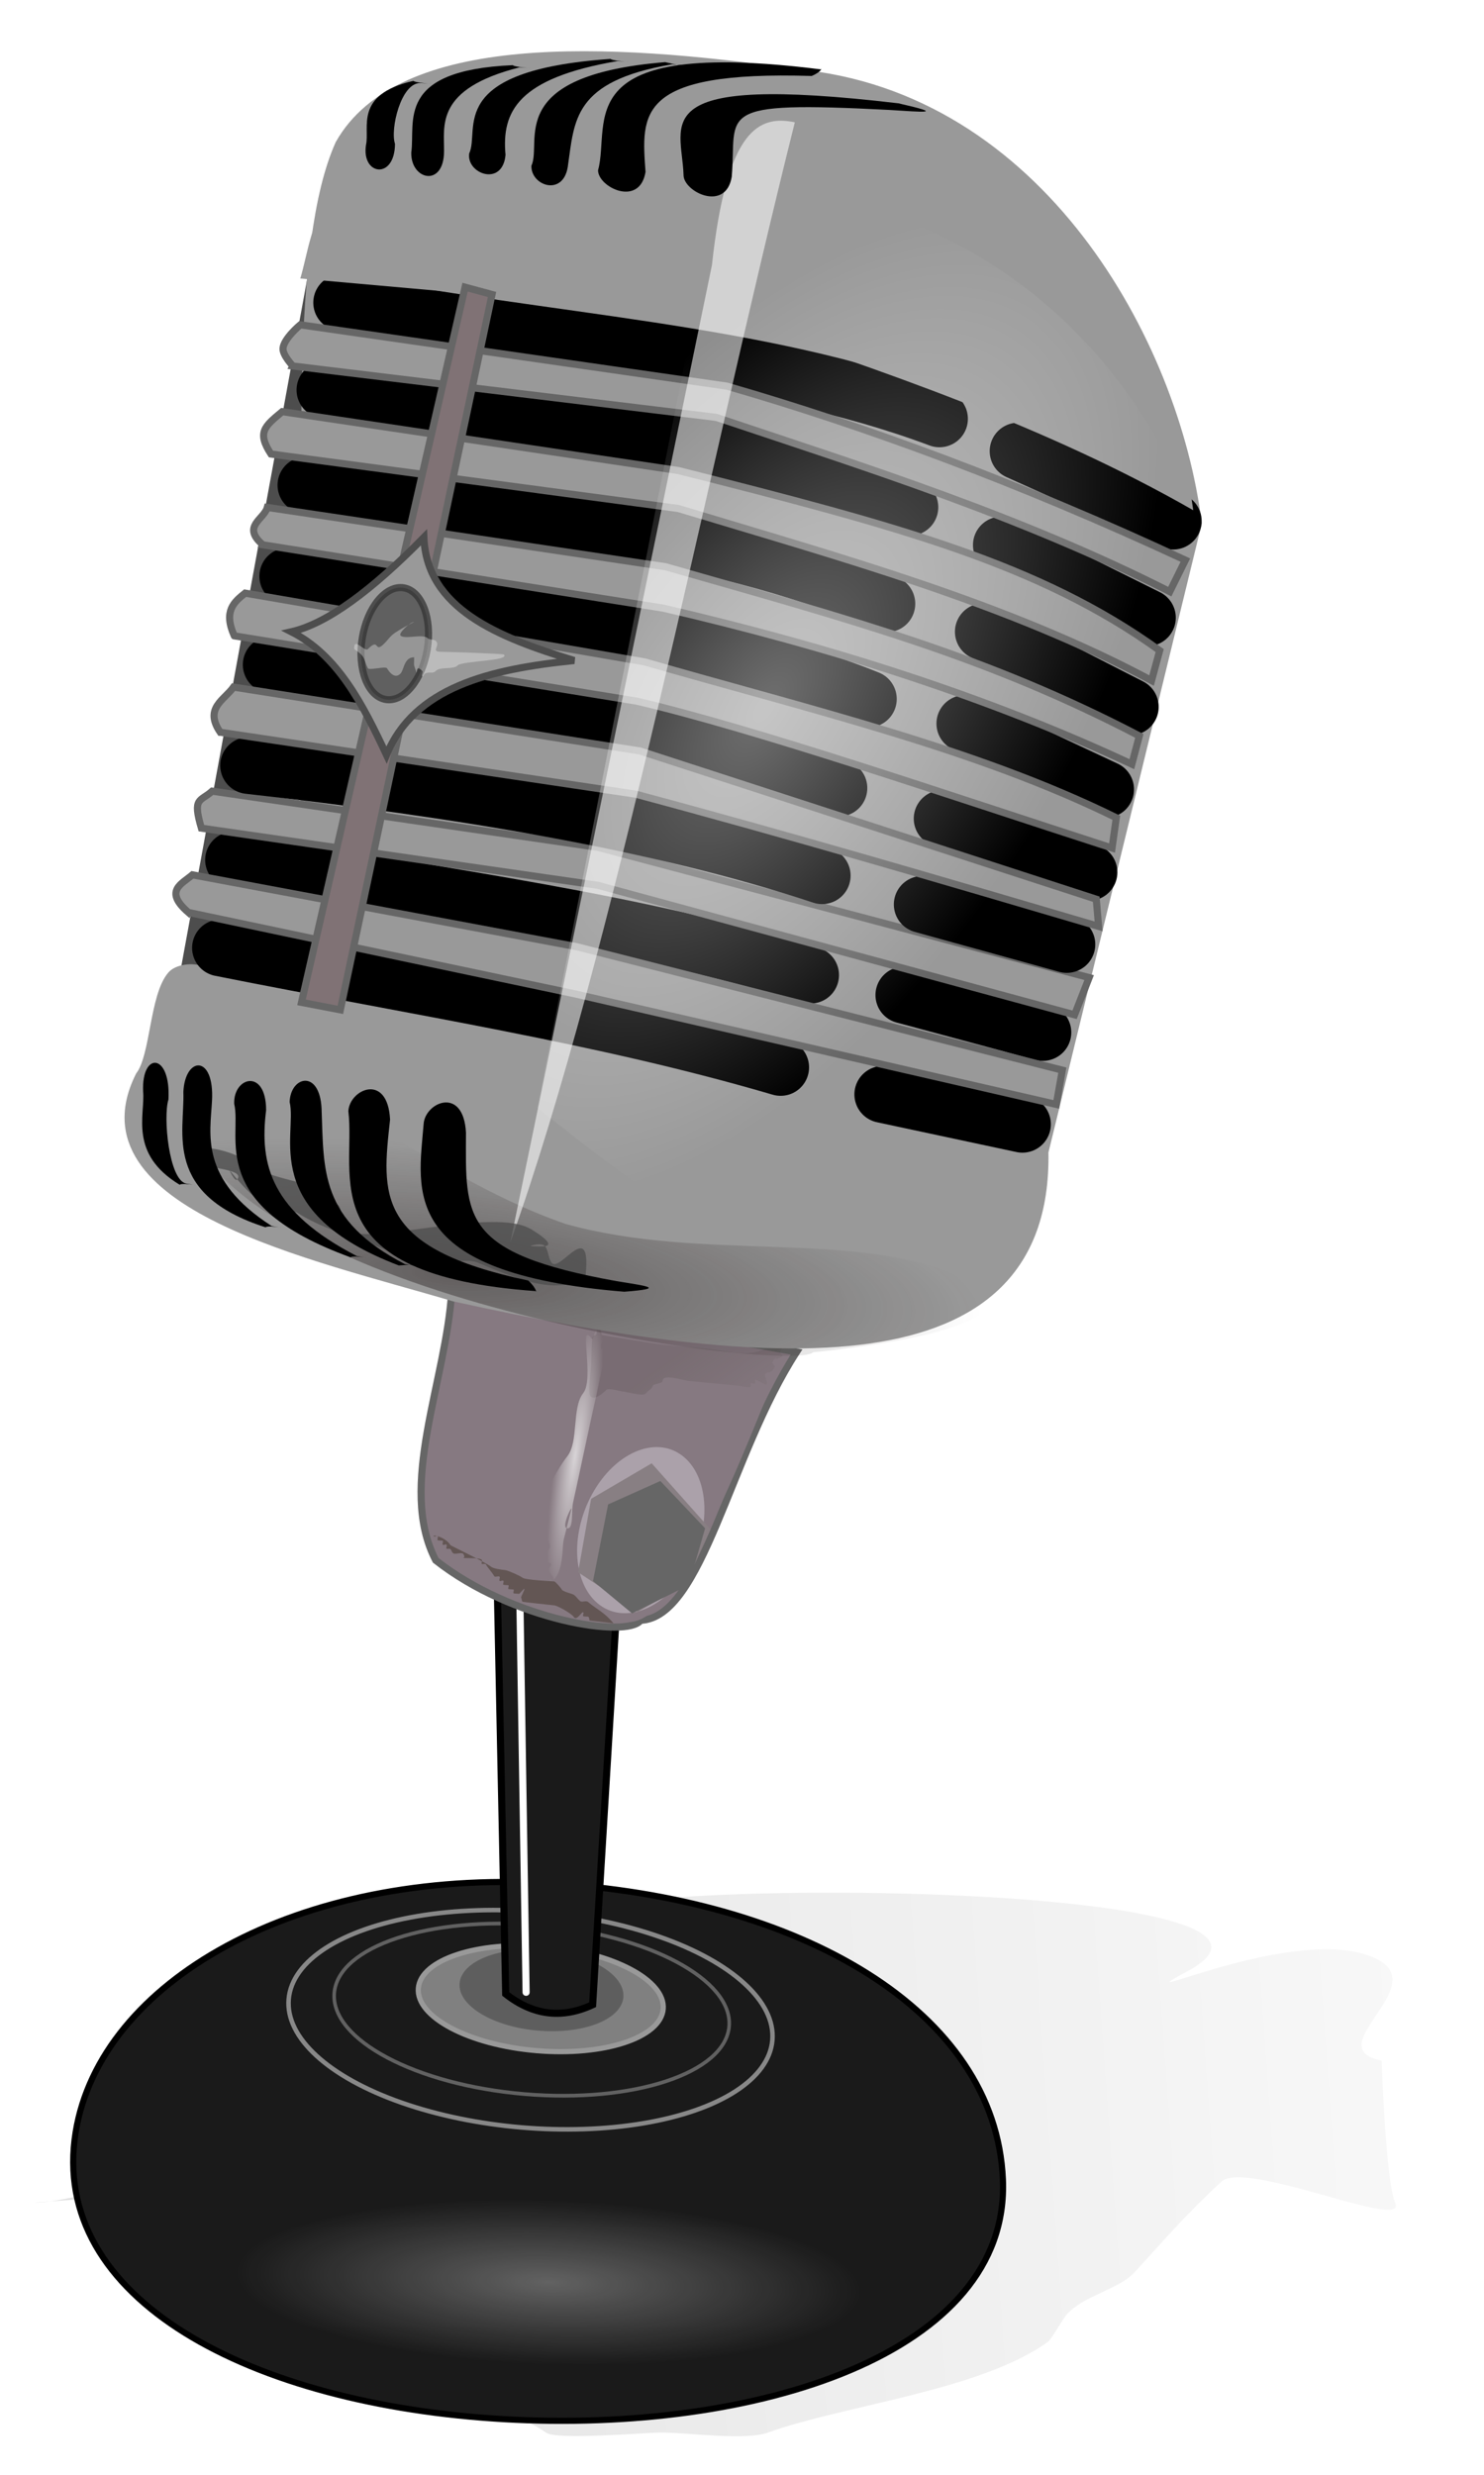 <?xml version="1.0"?>
<svg xmlns="http://www.w3.org/2000/svg" xmlns:xlink="http://www.w3.org/1999/xlink" width="300" height="500" viewBox="0 0 300 500">
  <defs>
    <filter id="n" x="-.027" width="1.054" y="-.022" height="1.043" color-interpolation-filters="sRGB">
      <feGaussianBlur stdDeviation=".176"/>
    </filter>
    <filter id="f" x="-.025" width="1.05" y="-.063" height="1.126" color-interpolation-filters="sRGB">
      <feGaussianBlur stdDeviation="2.888"/>
    </filter>
    <filter id="u" x="-.016" width="1.032" y="-.047" height="1.094" color-interpolation-filters="sRGB">
      <feGaussianBlur stdDeviation=".376"/>
    </filter>
    <filter id="h" x="-.035" width="1.069" y="-.078" height="1.156" color-interpolation-filters="sRGB">
      <feGaussianBlur stdDeviation=".987"/>
    </filter>
    <filter id="i" x="-.107" width="1.215" y="-.218" height="1.436" color-interpolation-filters="sRGB">
      <feGaussianBlur stdDeviation="1.035"/>
    </filter>
    <filter id="j" x="-.034" width="1.068" y="-.082" height="1.165" color-interpolation-filters="sRGB">
      <feGaussianBlur stdDeviation=".788"/>
    </filter>
    <filter id="k" x="-.541" width="2.082" y="-.053" height="1.105" color-interpolation-filters="sRGB">
      <feGaussianBlur stdDeviation="1.175"/>
    </filter>
    <filter id="t" x="-.139" width="1.279" y="-.035" height="1.071" color-interpolation-filters="sRGB">
      <feGaussianBlur stdDeviation="2.324"/>
    </filter>
    <filter id="s" x="-.03" width="1.06" y="-.117" height="1.234" color-interpolation-filters="sRGB">
      <feGaussianBlur stdDeviation="1.446"/>
    </filter>
    <filter id="m" x="-.022" width="1.044" y="-.08" height="1.16" color-interpolation-filters="sRGB">
      <feGaussianBlur stdDeviation=".243"/>
    </filter>
    <filter id="p" x="-.061" width="1.121" y="-.231" height="1.461" color-interpolation-filters="sRGB">
      <feGaussianBlur stdDeviation=".671"/>
    </filter>
    <linearGradient id="c">
      <stop offset="0" stop-color="#241c1c"/>
      <stop offset="1" stop-color="#241c1c" stop-opacity="0"/>
    </linearGradient>
    <linearGradient id="b">
      <stop offset="0" stop-color="#48403d"/>
      <stop offset="1" stop-color="#48403d" stop-opacity="0"/>
    </linearGradient>
    <linearGradient xlink:href="#b" id="l" gradientUnits="userSpaceOnUse" x1="198.254" y1="190.918" x2="204.945" y2="201.501"/>
    <linearGradient id="a">
      <stop offset="0" stop-color="#fff"/>
      <stop offset="1" stop-color="#fff" stop-opacity="0"/>
    </linearGradient>
    <linearGradient xlink:href="#d" id="e" x1="6.964" y1="983.178" x2="367.52" y2="955.32" gradientUnits="userSpaceOnUse" gradientTransform="matrix(1 0 0 1.068 0 -63.292)"/>
    <linearGradient id="d">
      <stop offset="0"/>
      <stop offset="1" stop-opacity="0"/>
    </linearGradient>
    <radialGradient xlink:href="#a" id="o" gradientUnits="userSpaceOnUse" gradientTransform="matrix(.999 .112 -.419 7.037 84.932 -1254.022)" cx="185.65" cy="204.462" fx="185.65" fy="204.462" r="2.783"/>
    <radialGradient xlink:href="#a" id="g" gradientUnits="userSpaceOnUse" gradientTransform="matrix(1 0 0 .263 -121.034 613.811)" cx="174.169" cy="331.205" fx="174.169" fy="331.205" r="44.046"/>
    <radialGradient xlink:href="#a" id="q" gradientUnits="userSpaceOnUse" gradientTransform="matrix(.856 .48 -.926 1.651 20.892 209.95)" cx="202.403" cy="101.2" fx="202.403" fy="101.2" r="41.819"/>
    <radialGradient xlink:href="#c" id="r" gradientUnits="userSpaceOnUse" gradientTransform="matrix(1.226 -.004 .001 .3 -14.779 385.391)" cx="63.171" cy="574.257" fx="63.171" fy="574.257" r="60.949"/>
  </defs>
  <path d="M26.473 995.944c1.747-12.196 20.683-15.78 25.362-22.536.554-.8 6.862.68 7.804 0 16.444-11.872 35.341-24.451 52.674-33.803 15.564-8.398 160.626-6.607 127.71 11.04-15.343 8.225 22.412-10.148 38.116-2.59 11.609 5.588-11.816 18.075 1.174 20.62 0 0 .796 24.493 2.728 28.677 2.779 6.02-30.24-8.751-35.117-4.225-7.95 7.38-12.111 12.412-17.558 18.31-3.275 3.547-10.076 4.575-13.656 8.451-.84.91-3.057 5.024-3.902 5.634-13.623 9.836-41.333 12.808-56.576 18.31-4.633 1.673-16.014 0-21.46 0-3.676 0-21.228 1.576-23.41 0-4.626-3.34-15.314-6.83-17.558-8.45l-25.362-18.31c-1.3-.94-6.503.938-7.803 0-4.626-3.34-15.315-6.832-17.558-8.452-5.803-4.19-5.53-9.948-15.608-12.676-6.853-1.856-13.092 1.408-19.509 1.408" opacity=".348" fill="url(#e)" fill-rule="evenodd" filter="url(#f)" transform="translate(0 -552.362)"/>
  <g transform="scale(1.437) rotate(4.85 4527.173 371.1)">
    <path d="M151.32 677.465c3.133 24.328-31.607 38.581-67.13 39.539-35.523.957-65.232-11.355-63.405-35.125 1.64-21.346 27.818-39.529 63.34-40.486 35.523-.957 64.166 12.559 67.194 36.072z" fill="#1a1a1a" stroke="#000" stroke-width=".865" stroke-linecap="round" stroke-linejoin="round"/>
    <ellipse transform="rotate(-2.929)" ry="11.604" rx="44.046" cy="701.064" cx="53.135" opacity=".315" fill="url(#g)"/>
    <ellipse ry="7.341" rx="17.287" cy="657.649" cx="84.395" fill="gray" stroke="#999" stroke-width=".725" stroke-linecap="round" stroke-linejoin="round"/>
    <ellipse ry="15.199" rx="34.144" cy="660.727" cx="83.21" opacity=".692" fill="none" stroke="#fff" stroke-width=".638" stroke-linecap="round" stroke-linejoin="round" filter="url(#h)"/>
    <ellipse cx="84.395" cy="656.472" rx="11.561" ry="5.694" opacity=".801" fill="#4d4d4d" filter="url(#i)"/>
    <ellipse transform="matrix(.999 0 0 1.038 -101.745 365.265)" cx="185.184" cy="283.272" rx="27.901" ry="11.479" opacity=".558" fill="none" stroke="#fff" stroke-width=".501" stroke-linecap="round" stroke-linejoin="round" filter="url(#j)"/>
    <g color="#000">
      <path style="isolation:auto;mix-blend-mode:normal;solid-color:#000;solid-opacity:1" d="M73.265 599.157l6.157 58.255c4.104 2.697 8.209 2.829 12.314.474L90.3 598.21z" overflow="visible" fill="#1a1a1a" fill-rule="evenodd" stroke="#000" enable-background="accumulate"/>
      <path style="isolation:auto;mix-blend-mode:normal;solid-color:#000;solid-opacity:1" d="M178.553 225.017l5.684 56.36" overflow="visible" fill="none" stroke="#fff" stroke-linecap="round" filter="url(#k)" enable-background="accumulate" transform="translate(-101.974 375.561)"/>
    </g>
    <path d="M31.252 419.076l-9.74 100.505 7.575 1.516 7.576-102.778z" style="isolation:auto;mix-blend-mode:normal;solid-color:#000;solid-opacity:1" color="#000" overflow="visible" fill="#4d4d4d" fill-rule="evenodd" enable-background="accumulate"/>
    <g transform="translate(-101.974 375.561)">
      <path style="isolation:auto;mix-blend-mode:normal;solid-color:#000;solid-opacity:1" d="M165.473 184.031c.32 12.635-5.33 27.984.962 37.905 11.495 7.555 27.808 8.676 29.438 5.965 8.69-1.112 10.49-24.17 18.664-39.444z" color="#000" overflow="visible" fill="#867981" fill-rule="evenodd" stroke="#666" enable-background="accumulate"/>
      <path style="isolation:auto;mix-blend-mode:normal;solid-color:#000;solid-opacity:1" d="M186.638 188.457l-1.732 33.48c-.795.577 4.712 7.963 10.198 6.156 8.402-2.768 16.64-38.086 17.701-38.482z" color="#000" overflow="visible" fill="#867981" fill-rule="evenodd" enable-background="accumulate"/>
      <path d="M212.805 189.034c-.956.386-1.58-.075-2.5.385-2.116 1.057-5.236.577-7.697.577h-5.965c-1.357 0-8.63-.357-8.658-.385-.147-.146-.317-.996-.77-.77-.11.055.093.677 0 .77-.101.102-.283.091-.385.193-.27.27 0 2.469 0 2.886 0 1.168-.165 2.913.193 3.27.55.55 1.915-.568 2.116-.769.25-.25 1.896 0 2.309 0 .52 0 2.761.317 3.079 0 .678-.679.657-.353.962-.962.021-.043 1.063-.293 1.154-.385.101-.101.073-.305.192-.385.588-.391 2.726 0 3.464 0h6.927c.216 0 1.484.11 1.539 0 .057-.114-.058-.27 0-.384.038-.077.539.077.577 0 .057-.115-.057-.27 0-.385.04-.08 1.472.452 1.54.385.276-.277-.512-.942-.193-1.155.478-.319.713.114 1.154-.77.039-.076-.423-.307-.384-.384.338-.678.238-.092.577-.77.035-.07-.577.77.77 0 .062-.314-.77 0 0-.962z" transform="matrix(1.03 .012 .014 1.368 -9.23 -73.257)" opacity=".471" fill="url(#l)" fill-rule="evenodd" filter="url(#m)"/>
      <ellipse cx="267.319" cy="83.059" rx="8.507" ry="12.005" transform="matrix(.854 .521 -.403 .915 0 0)" fill="#aba1aa"/>
      <path style="isolation:auto;mix-blend-mode:normal;solid-color:#000;solid-opacity:1" d="M195.36 226.726l-8.825-4.81.949-10.443 8.069-5.696 9.018 8.544-2.848 8.069z" color="#000" overflow="visible" fill="#887f83" fill-rule="evenodd" enable-background="accumulate"/>
      <path style="isolation:auto;mix-blend-mode:normal;solid-color:#000;solid-opacity:1" d="M203.814 214.244l-6.837-6.093-7.043 3.9-1.206 10.916 5.863 4.067 7.607-4.644z" color="#000" overflow="visible" fill="#666" fill-rule="evenodd" filter="url(#n)" enable-background="accumulate"/>
      <path d="M188.218 187.559c-3.632 5.461 2.584 1.061-.185 3.222-.466.364-.953 5.807-1.221 7.442-.166 1.01-1.687 13.22-1.802 13.92-.203 1.24.478 3.953-.61 3.722-.778-.166.581-3.544.436-2.658l-.698 4.252c-.182 1.108.397 4.262-.96 5.848-.22.258-.99.155-.932-.2.058-.354.874.554.933.2.082-.502-.583-.793-.759-1.262-.124-.332.427-.846.174-1.063-.252-.218-.754.098-.933-.2-.802-1.334 1.22-1.355.436-2.657-.75-1.25-.828-1.45-1.43-3.055-.72-1.924 1.644-7.277 2.97-9.27 1.453-2.185.03-6.853 1.483-9.037 1.43-2.15-1.577-10.213.516-7.759.16.187.175.106.216-.145.501-3.051 1.878.675 1.878.675.698-.686-.123-1.188.488-1.975z" opacity=".674" fill="url(#o)" fill-rule="evenodd"/>
      <path d="M192.41 228.67h-3.079c-.69 0-.227-.035-.577-.384-.014-.014-.745.048-.77 0-.057-.115.091-.294 0-.385-.182-.183-.864 1.06-1.346.577-.318-.317-2.39-.962-2.886-.962-.457 0-4.567.051-4.618 0-.102-.101-.091-.283-.193-.385-.09-.09.442-.847.385-.962-.057-.115-.679.668-.77.577-.013-.013-.745.05-.77 0-.057-.114.092-.294 0-.384-.013-.014-.744.048-.769 0-.057-.115.09-.295 0-.385-.014-.014-.745.048-.77 0-.057-.115.091-.294 0-.385-.135-.136-.49.172-.577 0-.057-.115.091-.294 0-.385-.128-.128-.641.128-.77 0-.464-.465-.877-.685-1.346-1.154-.067-.068-.537.08-.577 0-.058-.115.09-.294 0-.385-.245-.245-2.146 0-2.502 0-.545 0 .257.064-.192-.385-.263-.263-1.222.211-1.54 0-.15-.1-.233-.284-.384-.385-.07-.047-.543.068-.577 0-.058-.115.09-.294 0-.385-.137-.136-.492.172-.578 0-.057-.114.091-.294 0-.384-.014-.014-.745.048-.77 0-.057-.115.091-.295 0-.385-.135-.136-.577.192-.577 0 0-.149 1.746.013 2.502.77.027.026 5.235 1.366 5.964 1.731.407.203 1.653.192 2.117.192.367 0 2.162.408 2.501.578.452.226 4.588-.01 4.618 0 .276.092.937.551 1.155.77.204.203 1.43.284 1.731.384.338.113.64.417.962.577.308.154.847-.154 1.155 0 1.417.71 2.47.89 3.848 1.925z" transform="matrix(.98 .031 .031 1.339 -3.548 -83.508)" fill="#635654" fill-rule="evenodd" filter="url(#p)"/>
    </g>
    <path d="M63.84 560.505c-19.863-4.12-54.373-8.366-46.708-27.428 1.875-2.904.977-11.294 3.273-14.462.76-1.049 2.994-1.525 4.302-1.04 27.318 10.113-.97-88.098 9.344-117.39 7.261-15.854 36.385-16.92 63.192-15.38 34.432.2 56.448 33.19 61.766 58.345l-14.013 89.914c3.405 33.2-36.147 33.427-81.155 27.44z" style="isolation:auto;mix-blend-mode:normal;solid-color:#000;solid-opacity:1" color="#000" overflow="visible" fill="#999" fill-rule="evenodd" stroke="#999" enable-background="accumulate"/>
    <path style="isolation:auto;mix-blend-mode:normal;solid-color:#000;solid-opacity:1" d="M130.188 460.9l21.481 8.769M123.367 512.736l19.92 3.584" color="#000" overflow="visible" fill="none" stroke="#000" stroke-width="8" stroke-linecap="round" enable-background="accumulate"/>
    <path style="isolation:auto;mix-blend-mode:normal;solid-color:#000;solid-opacity:1" d="M110.046 511.05c-25.983-5.464-49.801-6.293-82.244-9.266M114.858 471.683c-24.825-7.597-53.934-7.203-82.83-10.292M106.946 524.336c-25.37-5.16-51.035-6.834-79.93-10.08M116.321 458.124c-26.802-8.738-53.116-7.829-82.83-9.71" color="#000" overflow="visible" fill="#1a1a1a" fill-rule="evenodd" stroke="#000" stroke-width="8" stroke-linecap="round" enable-background="accumulate"/>
    <path style="isolation:auto;mix-blend-mode:normal;solid-color:#000;solid-opacity:1" d="M121.596 526.907l19.92 2.517" color="#000" overflow="visible" fill="none" stroke="#000" stroke-width="8" stroke-linecap="round" enable-background="accumulate"/>
    <path d="M22.085 509.67l55.299 6.834 68.643 9.743.443-4.872-69.53-11.514-54.727-5.505c-1.415 1.429-3.853 2.601-.128 5.315zM22.909 497.713l56.246 3.29 68.37 12.472 1.602-5.385-70.415-12.4-54.727-3.29c-1.573 1.653-2.72 1.08-1.076 5.313z" style="isolation:auto;mix-blend-mode:normal;solid-color:#000;solid-opacity:1" color="#000" overflow="visible" fill="#999" fill-rule="evenodd" stroke="#666" enable-background="accumulate"/>
    <path d="M128.689 473.98l20.505 7.547" style="isolation:auto;mix-blend-mode:normal;solid-color:#000;solid-opacity:1" color="#000" overflow="visible" fill="none" stroke="#000" stroke-width="8" stroke-linecap="round" enable-background="accumulate"/>
    <g color="#000">
      <path d="M110.49 496.982c-23.735-5.706-52.53-7.824-81.7-8.615" style="isolation:auto;mix-blend-mode:normal;solid-color:#000;solid-opacity:1" overflow="visible" fill="#999" fill-rule="evenodd" stroke="#000" stroke-width="8" stroke-linecap="round" enable-background="accumulate"/>
      <path style="isolation:auto;mix-blend-mode:normal;solid-color:#000;solid-opacity:1" d="M111.79 484.514c-26.257-7.374-52.135-7.283-81.031-10.529" overflow="visible" fill="#1a1a1a" fill-rule="evenodd" stroke="#000" stroke-width="8" stroke-linecap="round" enable-background="accumulate"/>
      <path style="isolation:auto;mix-blend-mode:normal;solid-color:#000;solid-opacity:1" d="M124.866 499.826l20.738 3.88M126.637 487.564l21.209 5.767" overflow="visible" fill="none" stroke="#000" stroke-width="8" stroke-linecap="round" enable-background="accumulate"/>
      <path d="M24.411 484.053l58.971 3.732c21.68 3.866 44.07 8.44 66.46 13.017l-.648-3.78-65.71-15.334-57.748-4.12c-1.135 1.93-3.915 3.312-1.325 6.485zM25.23 470.38l57.195 4.36c17.263 2.52 44.129 9.306 68.37 14.927l.238-4.294c-20.543-8.044-44.685-11.59-67.96-16.22l-56.828-4.886c-1.443 1.375-2.862 2.764-1.016 6.112z" style="isolation:auto;mix-blend-mode:normal;solid-color:#000;solid-opacity:1" overflow="visible" fill="#999" fill-rule="evenodd" stroke="#666" enable-background="accumulate"/>
    </g>
    <path style="isolation:auto;mix-blend-mode:normal;solid-color:#000;solid-opacity:1" d="M28.168 457.29l56.855 4.105c23.825 3.422 46.588 8.575 67.551 16.29l.716-4.053c-22.398-9.356-41.552-12.79-68.437-18.062l-56.516-3.574c-.31 1.722-3.441 2.974-.169 5.294z" color="#000" overflow="visible" fill="#999" fill-rule="evenodd" stroke="#666" enable-background="accumulate"/>
    <g color="#000">
      <path style="isolation:auto;mix-blend-mode:normal;solid-color:#000;solid-opacity:1" d="M118.401 444.328c-25.37-7.888-53.935-7.591-83.376-9.473M121.501 431.588c-26.257-7.374-56.272-5.921-85.168-9.167" overflow="visible" fill="#1a1a1a" fill-rule="evenodd" stroke="#000" stroke-width="8" stroke-linecap="round" enable-background="accumulate"/>
      <path style="isolation:auto;mix-blend-mode:normal;solid-color:#000;solid-opacity:1" d="M132.912 435.183l22.573 7.95M131.686 448.536l21.323 8.444" overflow="visible" fill="none" stroke="#000" stroke-width="8" stroke-linecap="round" enable-background="accumulate"/>
      <path style="isolation:auto;mix-blend-mode:normal;solid-color:#000;solid-opacity:1" d="M30.236 431.881l59.966 2.16c21.881 5.315 43.762 10.199 65.642 19.018l1.807-4.599c-24.337-8.917-47.086-15.112-66.332-18.92l-60.53-3.519s-2.18 2.153-2.143 3.529c.025.94 1.59 2.331 1.59 2.331z" overflow="visible" fill="#999" fill-rule="evenodd" stroke="#666" enable-background="accumulate"/>
      <path d="M30.242 419.534l58.964.252c23.695 5.712 47.415 11.572 68.955 21.593l-1.126-4.84c-20.44-10.107-43.087-15.798-65.504-21.949l-58.507-5.845c-1.967 3.077-2.038 7.101-2.782 10.789z" style="isolation:auto;mix-blend-mode:normal;solid-color:#000;solid-opacity:1" overflow="visible" fill="#999" fill-rule="evenodd" enable-background="accumulate"/>
    </g>
    <path d="M28.214 444.474l57.762 2.785c23.392 4.954 47.076 9.323 68.37 18.473l.783-4.294c-17.785-10.675-38.274-14.358-69.596-19.493l-56.243-3.543c-2.3 2.266-3.323 3.205-1.076 6.072z" style="isolation:auto;mix-blend-mode:normal;solid-color:#000;solid-opacity:1" color="#000" overflow="visible" fill="#999" fill-rule="evenodd" stroke="#666" enable-background="accumulate"/>
    <path d="M88.05 400.408L73.33 532.89c47.633 31.936 72.136 34.748 71.594 6.021l12.044-99.695c-15.46-27.023-39.192-38.534-68.917-38.808z" style="isolation:auto;mix-blend-mode:normal;solid-color:#000;solid-opacity:1" color="#000" overflow="visible" opacity=".438" fill="url(#q)" fill-rule="evenodd" enable-background="accumulate"/>
    <path d="M57.304 419.49L44.546 521.513l-5.534-.583L53.44 418.791z" style="isolation:auto;mix-blend-mode:normal;solid-color:#000;solid-opacity:1" color="#000" overflow="visible" fill="#807275" fill-rule="evenodd" stroke="#666" enable-background="accumulate"/>
    <g transform="translate(159.317 483.034)">
      <path d="M-111.33 2.224c3.055-9.783 13.387-13.258 25.184-15.464-11.113-2.399-21.277-5.525-22.532-15.463-6.666 8.047-12.552 13.232-17.452 14.8 6.807 2.753 10.883 9.33 14.8 16.127z" style="isolation:auto;mix-blend-mode:normal;solid-color:#000;solid-opacity:1" color="#000" overflow="visible" fill="#999" fill-rule="evenodd" stroke="#4d4d4d" enable-background="accumulate"/>
      <ellipse transform="matrix(.996 .084 -.077 .997 0 0)" ry="7.95" rx="4.642" cy="-4.051" cx="-112.256" opacity=".736" fill="#4d4d4d" stroke="#333" stroke-linejoin="round"/>
    </g>
    <path style="isolation:auto;mix-blend-mode:normal;solid-color:#000;solid-opacity:1" d="M23.865 539.106c12.918 24.953 88.537 27.877 91.04 24.749 0 0 36.322-6.418 19.445-12.375-15.026-5.303-35.996 1.069-55.684-2.651-23.314-5.978-33.424-20.412-54.801-9.723z" color="#000" overflow="visible" opacity=".681" fill="url(#r)" fill-rule="evenodd" filter="url(#s)" enable-background="accumulate"/>
    <path d="M97.704 391.771c-8.411 51.91-15.4 118.08-26.573 160.325L87.779 412.79c.452-19.385 4.86-21.627 9.925-21.019z" style="isolation:auto;mix-blend-mode:normal;solid-color:#000;solid-opacity:1" color="#000" overflow="visible" opacity=".743" fill="#fff" fill-rule="evenodd" filter="url(#t)" enable-background="accumulate"/>
  </g>
  <path d="M186.428 953.848c1.096-9.158-3.513-.855-4.708-2.34-.496-.617-.445-1.724-.941-2.341-.444-.552-2.511 0-1.883 0 1.125 0 4.654.551 0-2.34-5.358-3.33-23.345 2.5-26.364 0-.826-.685-.054-2.96-.941-3.511-.843-.524-1.884 0-2.825 0 0-.78.444-1.79 0-2.341-.293-.364-6.559-1.534-7.533-2.34-2.478-2.054-8.545-4.593-10.357-2.341-1.646 2.047 8.163 1.558 6.591 3.51-.314.39-1.255-1.56-.941-1.17 2.477 3.08 3.834 4.139 6.59 5.852.754.468 2.072-.468 2.825 0 5.266 3.272 11 3.91 16.007 7.021 2.522 1.568 6.71-1.12 9.415 0 6.18 2.56 10.366 4.288 15.065 2.34z" opacity=".873" fill="#4d4d4d" fill-rule="evenodd" filter="url(#u)" transform="matrix(1.437 0 0 1.437 -149.603 -1112.183)"/>
  <g color="#000" fill-rule="evenodd">
    <path d="M94.2 228.848c-.5-9.548-8.336-6.137-8.567-1.695-1.08 13.399-5.22 30.08 40.569 33.824 8.59-.673 4.62-1.13-1.537-2.135-31.66-5.676-30.507-12.937-30.466-29.994z" style="isolation:auto;mix-blend-mode:normal;solid-color:#000;solid-opacity:1" overflow="visible" enable-background="accumulate"/>
    <path style="isolation:auto;mix-blend-mode:normal;solid-color:#000;solid-opacity:1" d="M78.857 226.194c-.499-9.548-8.202-6.137-8.434-1.695 1.586 13.02-7.779 33.113 37.901 36.352.142.558.262-.495-1.536-2.136-31.127-6.56-29.574-17.486-27.931-32.52z" overflow="visible" enable-background="accumulate"/>
    <path d="M65.005 223.916c-.413-7.913-6.263-6.498-6.455-1.279 1.627 6.671-6.433 22.201 22.07 33.033 7.12-.558 6.365.58 1.262-.254-17.362-8.953-16.387-19.02-16.877-31.5z" style="isolation:auto;mix-blend-mode:normal;solid-color:#000;solid-opacity:1" overflow="visible" enable-background="accumulate"/>
    <path style="isolation:auto;mix-blend-mode:normal;solid-color:#000;solid-opacity:1" d="M53.798 224.295c-.013-8.545-6.664-6.73-6.455-1.279 1.627 6.671-5.765 20.432 23.539 31.01.609-.557 5.936.58 1.261-.252-17.363-8.953-19.722-18.388-18.345-29.48z" overflow="visible" enable-background="accumulate"/>
    <path d="M42.858 222.4c.52-9.43-5.463-9.004-5.788-1.785.293 8.188-4.164 20.685 16.601 27.346.61-.557 5.936.58 1.262-.253-14.736-9.471-12.4-18.688-12.075-25.309z" style="isolation:auto;mix-blend-mode:normal;solid-color:#000;solid-opacity:1" overflow="visible" enable-background="accumulate"/>
    <path style="isolation:auto;mix-blend-mode:normal;solid-color:#000;solid-opacity:1" d="M34.053 222.146c.52-9.429-5.463-9.761-5.121-1.657.45 4.776-2.96 12.597 7.395 18.88.61-.558 5.936.58 1.262-.254-3.438-.78-4.646-13.432-3.536-16.969z" overflow="visible" enable-background="accumulate"/>
  </g>
  <g color="#000" fill-rule="evenodd">
    <path style="isolation:auto;mix-blend-mode:normal;solid-color:#000;solid-opacity:1" d="M147.927 35.718c-1.201 7.202-9.783 3.06-9.746-.381-.316-10.455-8.271-20.562 43.464-14.457 9.613 2.197 5.12 1.769-1.871 1.332-35.978-1.861-30.75.458-31.847 13.506z" overflow="visible" enable-background="accumulate"/>
    <path d="M130.498 34.742c-1.2 7.202-9.633 3.086-9.596-.355 2.656-9.643-6.526-26.839 45.052-20.369.197-.399.261.43-1.87 1.332-35.438-1.08-34.424 7.576-33.586 19.392z" style="isolation:auto;mix-blend-mode:normal;solid-color:#000;solid-opacity:1" overflow="visible" enable-background="accumulate"/>
    <path style="isolation:auto;mix-blend-mode:normal;solid-color:#000;solid-opacity:1" d="M114.77 33.772c-.994 5.969-7.477 3.741-7.343-.287 2.277-4.781-5.743-18.232 27.031-20.931 7.967 1.82 7.195.803 1.401.44-20.122 3.445-19.7 11.332-21.088 20.778z" overflow="visible" enable-background="accumulate"/>
    <path d="M102.196 31.287c-.588 6.53-7.944 3.84-7.344-.286 2.277-4.782-5.112-16.75 28.546-19.098.647.545 6.713.718 1.4.44-20.121 3.444-23.407 10.195-22.602 18.944z" style="isolation:auto;mix-blend-mode:normal;solid-color:#000;solid-opacity:1" overflow="visible" enable-background="accumulate"/>
    <path style="isolation:auto;mix-blend-mode:normal;solid-color:#000;solid-opacity:1" d="M89.768 30.594c-.047 7.311-6.746 5.814-6.627.23.878-6.202-3.295-16.628 20.5-17.655.647.546 6.712.72 1.4.44-17.202 4.356-15.195 11.86-15.273 16.985z" overflow="visible" enable-background="accumulate"/>
    <path d="M79.85 29.063c-.046 7.31-6.796 6.393-5.868.264.826-3.563-2.484-10.21 9.581-12.985.648.546 6.713.72 1.402.44-3.918-.076-6.124 9.36-5.114 12.281z" style="isolation:auto;mix-blend-mode:normal;solid-color:#000;solid-opacity:1" overflow="visible" enable-background="accumulate"/>
  </g>
  <path d="M71.611 131.144c-.157-2.592 2.102.648 2.75 0 2.472-2.471 1.196 1.004 3.3-1.1.904-.904 1.204-1.536 2.2-2.2 1.807-1.205 3.914-2.2 3.85-2.2-.76 0-3.215 2.285-2.75 2.75.86.86 4.515-.434 5.5.55.366.367 1.283.184 1.65.55 1.009 1.01-1.221 2.2 1.1 2.2 1.365 0 12.47.371 12.649.55 1.321 1.322-8.404 1.255-9.35 2.2-.916.917-3.483.183-4.4 1.1-.67.67-1.247.074-2.2.55-.231.116-.366.733-.55.55-.259-.26.26-.84 0-1.1-1.945-1.946-.448 2.503-1.65-1.1-.035-.106.029-1.65 0-1.65-2.064 0-2.026 2.576-2.75 3.3-1.392 1.393-2.646-.997-2.75-1.1-.406-.407-3.601.495-3.849 0-.965-1.93-.32-2.23-2.75-3.85z" opacity=".337" fill="#fff" fill-rule="evenodd"/>
</svg>
